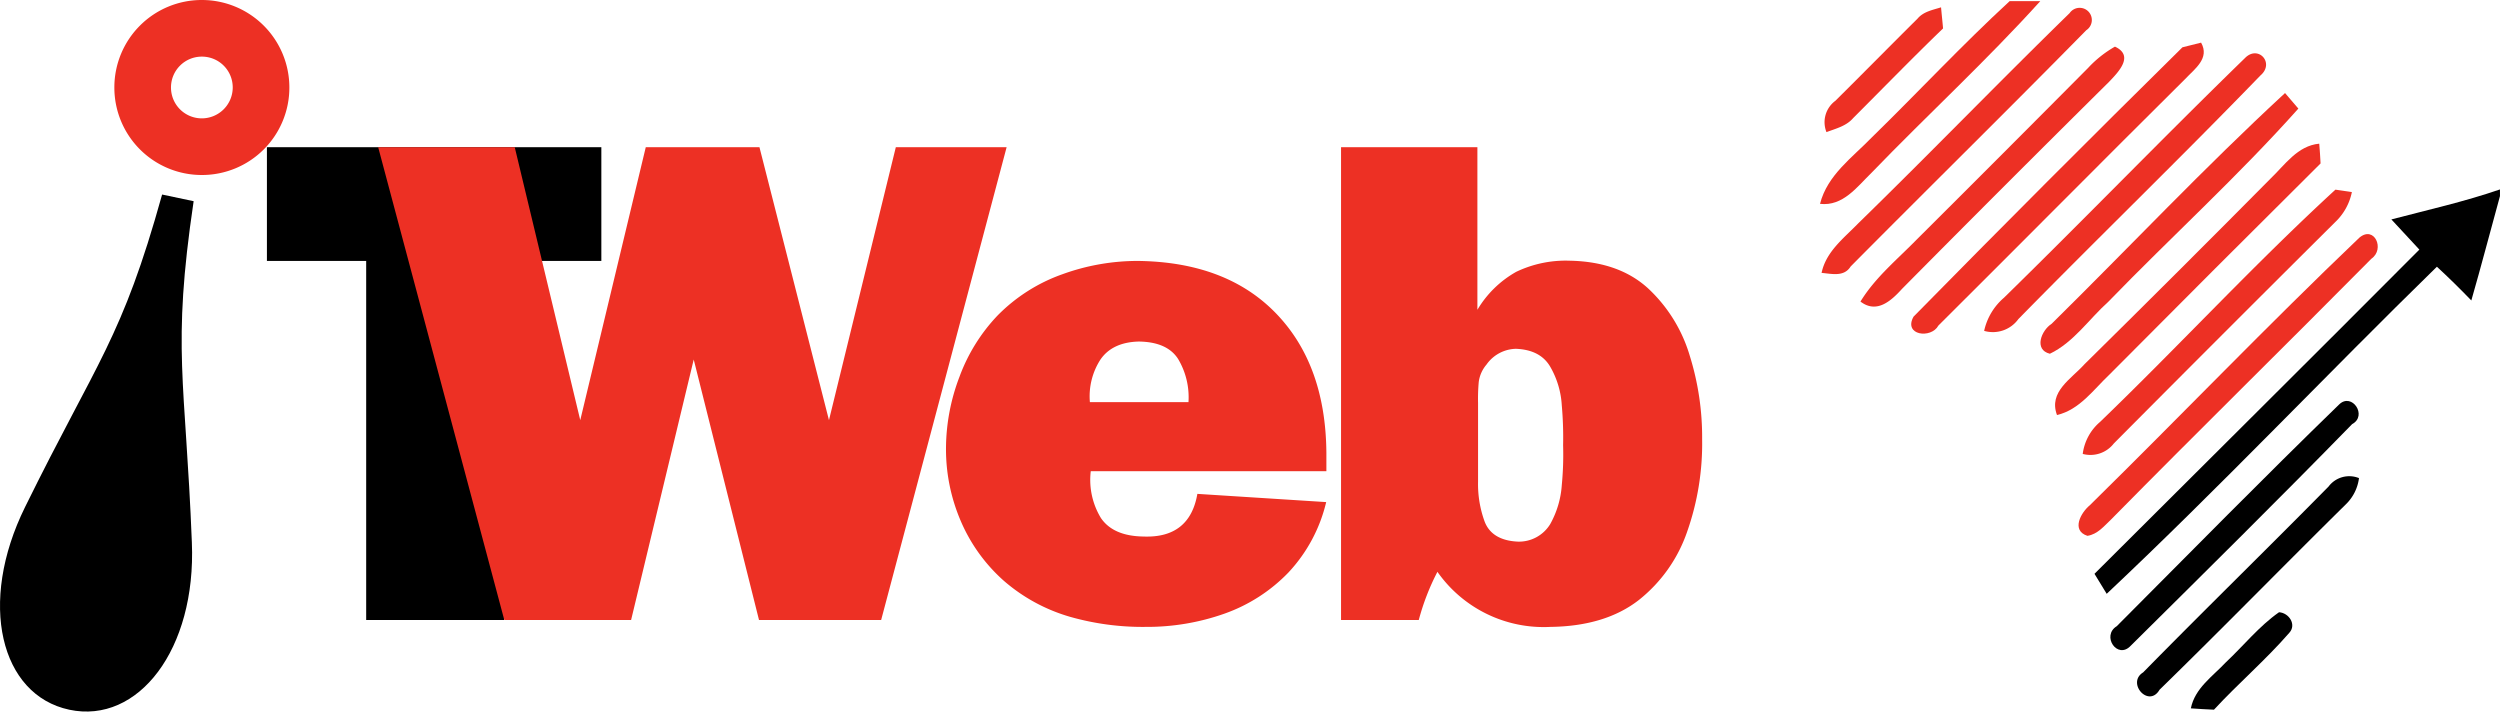 <svg xmlns="http://www.w3.org/2000/svg" width="400" height="113.848" viewBox="0 0 400 113.848">
  <g id="itweb" transform="translate(1156.8 -207.1)">
    <g id="Group_19" data-name="Group 19" transform="translate(-865.594 207.278)">
      <path id="Path_231" data-name="Path 231" d="M-306.857,207.6h4.9c-8.6,9.522-18.049,18.191-26.967,27.429-2.345,2.274-4.583,5.436-8.279,5.01,1.173-4.619,5.187-7.426,8.314-10.659C-321.5,222.167-314.461,214.6-306.857,207.6Z" transform="translate(337.2 -207.6)" fill="#ed3024"/>
      <path id="Path_232" data-name="Path 232" d="M-320.265,212.212c.959-1.137,2.416-1.386,3.766-1.812.071.853.249,2.523.32,3.375-4.868,4.69-9.593,9.558-14.39,14.354-1.1,1.279-2.771,1.67-4.264,2.238a4.256,4.256,0,0,1,1.421-5.01C-329.005,220.988-324.67,216.582-320.265,212.212Z" transform="translate(335.862 -209.405)" fill="#ed3024"/>
      <path id="Path_233" data-name="Path 233" d="M-296.813,211.382a1.947,1.947,0,1,1,2.665,2.736c-12.471,12.684-25.155,25.155-37.7,37.8-1.066,1.705-2.985,1.173-4.654,1.03.711-3.411,3.553-5.543,5.862-7.923C-319.268,233.943-308.182,222.467-296.813,211.382Z" transform="translate(336.749 -209.463)" fill="#ed3024"/>
      <path id="Path_234" data-name="Path 234" d="M-252.742,227.046c.746-.178,2.238-.568,2.985-.746,1.421,2.523-1.03,4.193-2.558,5.827-13.217,13.111-26.292,26.328-39.474,39.439-1.172,2.167-5.649,1.563-3.979-1.421Q-274.451,248.453-252.742,227.046Z" transform="translate(310.727 -219.656)" fill="#ed3024"/>
      <path id="Path_235" data-name="Path 235" d="M-282.581,231.511a18.013,18.013,0,0,1,4.3-3.411c3.127,1.457.568,4.05-.959,5.649q-16.628,16.468-33.114,33.114c-1.741,1.919-4.05,4.015-6.644,2.025,2.345-3.837,5.862-6.715,8.989-9.913Q-296.207,245.226-282.581,231.511Z" transform="translate(325.466 -220.816)" fill="#ed3024"/>
      <path id="Path_236" data-name="Path 236" d="M-221.552,231.856c2.1-2.132,4.8.817,2.452,2.807-12.72,13.146-25.9,25.9-38.728,38.977a5.035,5.035,0,0,1-5.472,1.883,9.707,9.707,0,0,1,3.162-5.294C-247.169,257.544-234.556,244.5-221.552,231.856Z" transform="translate(289.557 -222.76)" fill="#ed3024"/>
      <path id="Path_237" data-name="Path 237" d="M-236.144,285.916c12.471-12.293,24.48-25.049,37.342-36.916.533.64,1.6,1.883,2.132,2.487-9.629,10.8-20.359,20.536-30.414,30.911-3.091,2.771-5.543,6.5-9.344,8.314C-239.022,290.073-237.814,286.982-236.144,285.916Z" transform="translate(273.202 -234.29)" fill="#ed3024"/>
      <path id="Path_238" data-name="Path 238" d="M-196.909,277.414c2.309-2.2,4.335-5.294,7.817-5.614.071.817.178,2.381.213,3.162q-16.948,16.841-33.789,33.789c-2.558,2.416-4.761,5.614-8.385,6.467-1.386-3.731,2.274-5.756,4.406-8.136Q-211.672,292.319-196.909,277.414Z" transform="translate(268.965 -248.99)" fill="#ed3024"/>
      <path id="Path_239" data-name="Path 239" d="M-216.129,329.665c12.684-12.222,24.694-25.262,37.662-37.165.675.107,1.99.284,2.629.391a9.1,9.1,0,0,1-2.665,4.8q-17.747,17.641-35.424,35.424a4.74,4.74,0,0,1-4.974,1.67A8.061,8.061,0,0,1-216.129,329.665Z" transform="translate(260.932 -262.335)" fill="#ed3024"/>
      <path id="Path_240" data-name="Path 240" d="M-166.1,297.2c5.827-1.528,11.689-2.842,17.374-4.8v1.066c-1.528,5.543-2.985,11.157-4.583,16.7-1.777-1.848-3.624-3.66-5.507-5.4-17.73,17.3-34.784,35.353-52.834,52.336-.5-.817-1.457-2.416-1.954-3.2,17.339-17.3,34.713-34.535,51.981-51.874C-163.111,300.43-164.6,298.831-166.1,297.2Z" transform="translate(257.515 -262.27)"/>
      <path id="Path_241" data-name="Path 241" d="M-175.849,313.084c2.381-1.99,4.122,1.848,1.919,3.375-13.821,13.963-27.856,27.714-41.641,41.713-1.137,1.066-2.167,2.381-3.8,2.629-2.629-.853-1.066-3.7.391-4.9C-204.522,341.686-190.487,327.048-175.849,313.084Z" transform="translate(262.152 -275.245)" fill="#ed3024"/>
      <path id="Path_242" data-name="Path 242" d="M-169.844,388.2c2.025-1.954,4.583,1.812,2.061,3.162-11.654,11.938-23.557,23.7-35.424,35.459-2.132,2.274-4.726-1.6-2.238-3.127C-193.614,411.828-181.853,399.854-169.844,388.2Z" transform="translate(252.914 -323.677)"/>
      <path id="Path_243" data-name="Path 243" d="M-163.8,423.248a4.138,4.138,0,0,1,4.868-1.35,7.078,7.078,0,0,1-2.1,4.193c-9.984,9.842-19.79,19.9-29.81,29.668-1.741,2.985-5.33-1.1-2.629-2.771C-183.661,443-173.641,433.232-163.8,423.248Z" transform="translate(245.164 -345.578)"/>
      <path id="Path_244" data-name="Path 244" d="M-164.622,490.83c2.842-2.665,5.33-5.791,8.527-8.03,1.6.107,2.842,1.99,1.634,3.3-3.766,4.335-8.136,8.065-12.045,12.293-.924-.036-2.771-.142-3.7-.213C-169.56,494.951-166.718,493.068-164.622,490.83Z" transform="translate(229.536 -385.021)"/>
    </g>
    <path id="Path_245" data-name="Path 245" d="M-1065.9,246.5" transform="translate(-58.603 -25.401)"/>
    <path id="Path_246" data-name="Path 246" d="M-1091.3,207.1a13.981,13.981,0,0,0-14,14,13.981,13.981,0,0,0,14,14,13.981,13.981,0,0,0,14-14A14,14,0,0,0-1091.3,207.1Zm0,18.938a4.928,4.928,0,0,1-4.939-4.939,4.928,4.928,0,0,1,4.939-4.939,4.928,4.928,0,0,1,4.939,4.939A4.951,4.951,0,0,1-1091.3,226.038Z" transform="translate(-33.202)" fill="#ed3024"/>
    <path id="Path_247" data-name="Path 247" d="M-998.654,291.591v57.452h-22.064V291.591H-1036.6V273.4h53.509v18.191Z" transform="translate(-77.493 -42.743)"/>
    <path id="Path_248" data-name="Path 248" d="M-1145.715,377.13c11.014,2.345,20.323-9.629,19.613-26.754-1.03-26.221-3.233-30.84.284-54.61l-5.045-1.066c-6.431,23.13-10.339,26.47-21.922,49.991-7.6,15.385-3.944,30.094,7.071,32.439" transform="translate(0 -56.475)"/>
    <g id="Group_20" data-name="Group 20" transform="translate(-1096.292 230.657)">
      <path id="Path_249" data-name="Path 249" d="M-832.441,349.044V273.4h21.816v26.008a16.821,16.821,0,0,1,6.218-6.076,18.349,18.349,0,0,1,8.563-1.777c5.223.107,9.38,1.563,12.507,4.406a24.025,24.025,0,0,1,6.68,10.766,43.7,43.7,0,0,1,1.99,13.395,42.38,42.38,0,0,1-2.381,14.745,23.8,23.8,0,0,1-7.746,10.979c-3.553,2.771-8.279,4.228-14.141,4.3a20.774,20.774,0,0,1-18.085-8.811,37.639,37.639,0,0,0-2.985,7.71Zm21.922-34.713v12.578a17.5,17.5,0,0,0,1.03,6.324c.746,2.025,2.523,3.127,5.294,3.269a5.853,5.853,0,0,0,5.223-2.807,14.835,14.835,0,0,0,1.848-6.218,50.882,50.882,0,0,0,.213-6.4,58.654,58.654,0,0,0-.213-6.4,13.9,13.9,0,0,0-1.883-6.218c-1.066-1.777-2.878-2.7-5.436-2.807a5.9,5.9,0,0,0-4.725,2.523,5.34,5.34,0,0,0-1.244,2.807A30.379,30.379,0,0,0-810.519,314.331Zm-62.107-.142h15.775a11.954,11.954,0,0,0-1.67-6.928q-1.759-2.718-6.289-2.771c-2.842.071-4.9,1.066-6.147,2.913A10.83,10.83,0,0,0-872.625,314.189Zm17.2,14.674,20.608,1.315a24.831,24.831,0,0,1-6.04,11.263,26.436,26.436,0,0,1-10.2,6.573,37.077,37.077,0,0,1-12.649,2.132,42.475,42.475,0,0,1-12.045-1.6,28,28,0,0,1-10.659-5.791,26.892,26.892,0,0,1-6.893-9.593,29.094,29.094,0,0,1-2.345-11.583,32.364,32.364,0,0,1,2.167-11.476,28.43,28.43,0,0,1,6.111-9.806,27.349,27.349,0,0,1,10.339-6.573,35.284,35.284,0,0,1,12.045-2.132q14.177.16,22.135,8.385,7.941,8.207,8.065,22.277v2.985h-37.7a11.741,11.741,0,0,0,1.634,7.5c1.315,1.919,3.589,2.913,6.857,2.949C-859.124,335.862-856.246,333.588-855.429,328.863ZM-885.949,273.4l-20.075,75.644h-19.542l-10.446-41.677-10.02,41.677h-20.288L-986.5,273.4h21.851l10.481,43.667,10.481-43.667h18.192l11.121,43.667,10.695-43.667Z" transform="translate(986.5 -273.4)" fill="#ed3024"/>
    </g>
  </g>
</svg>
